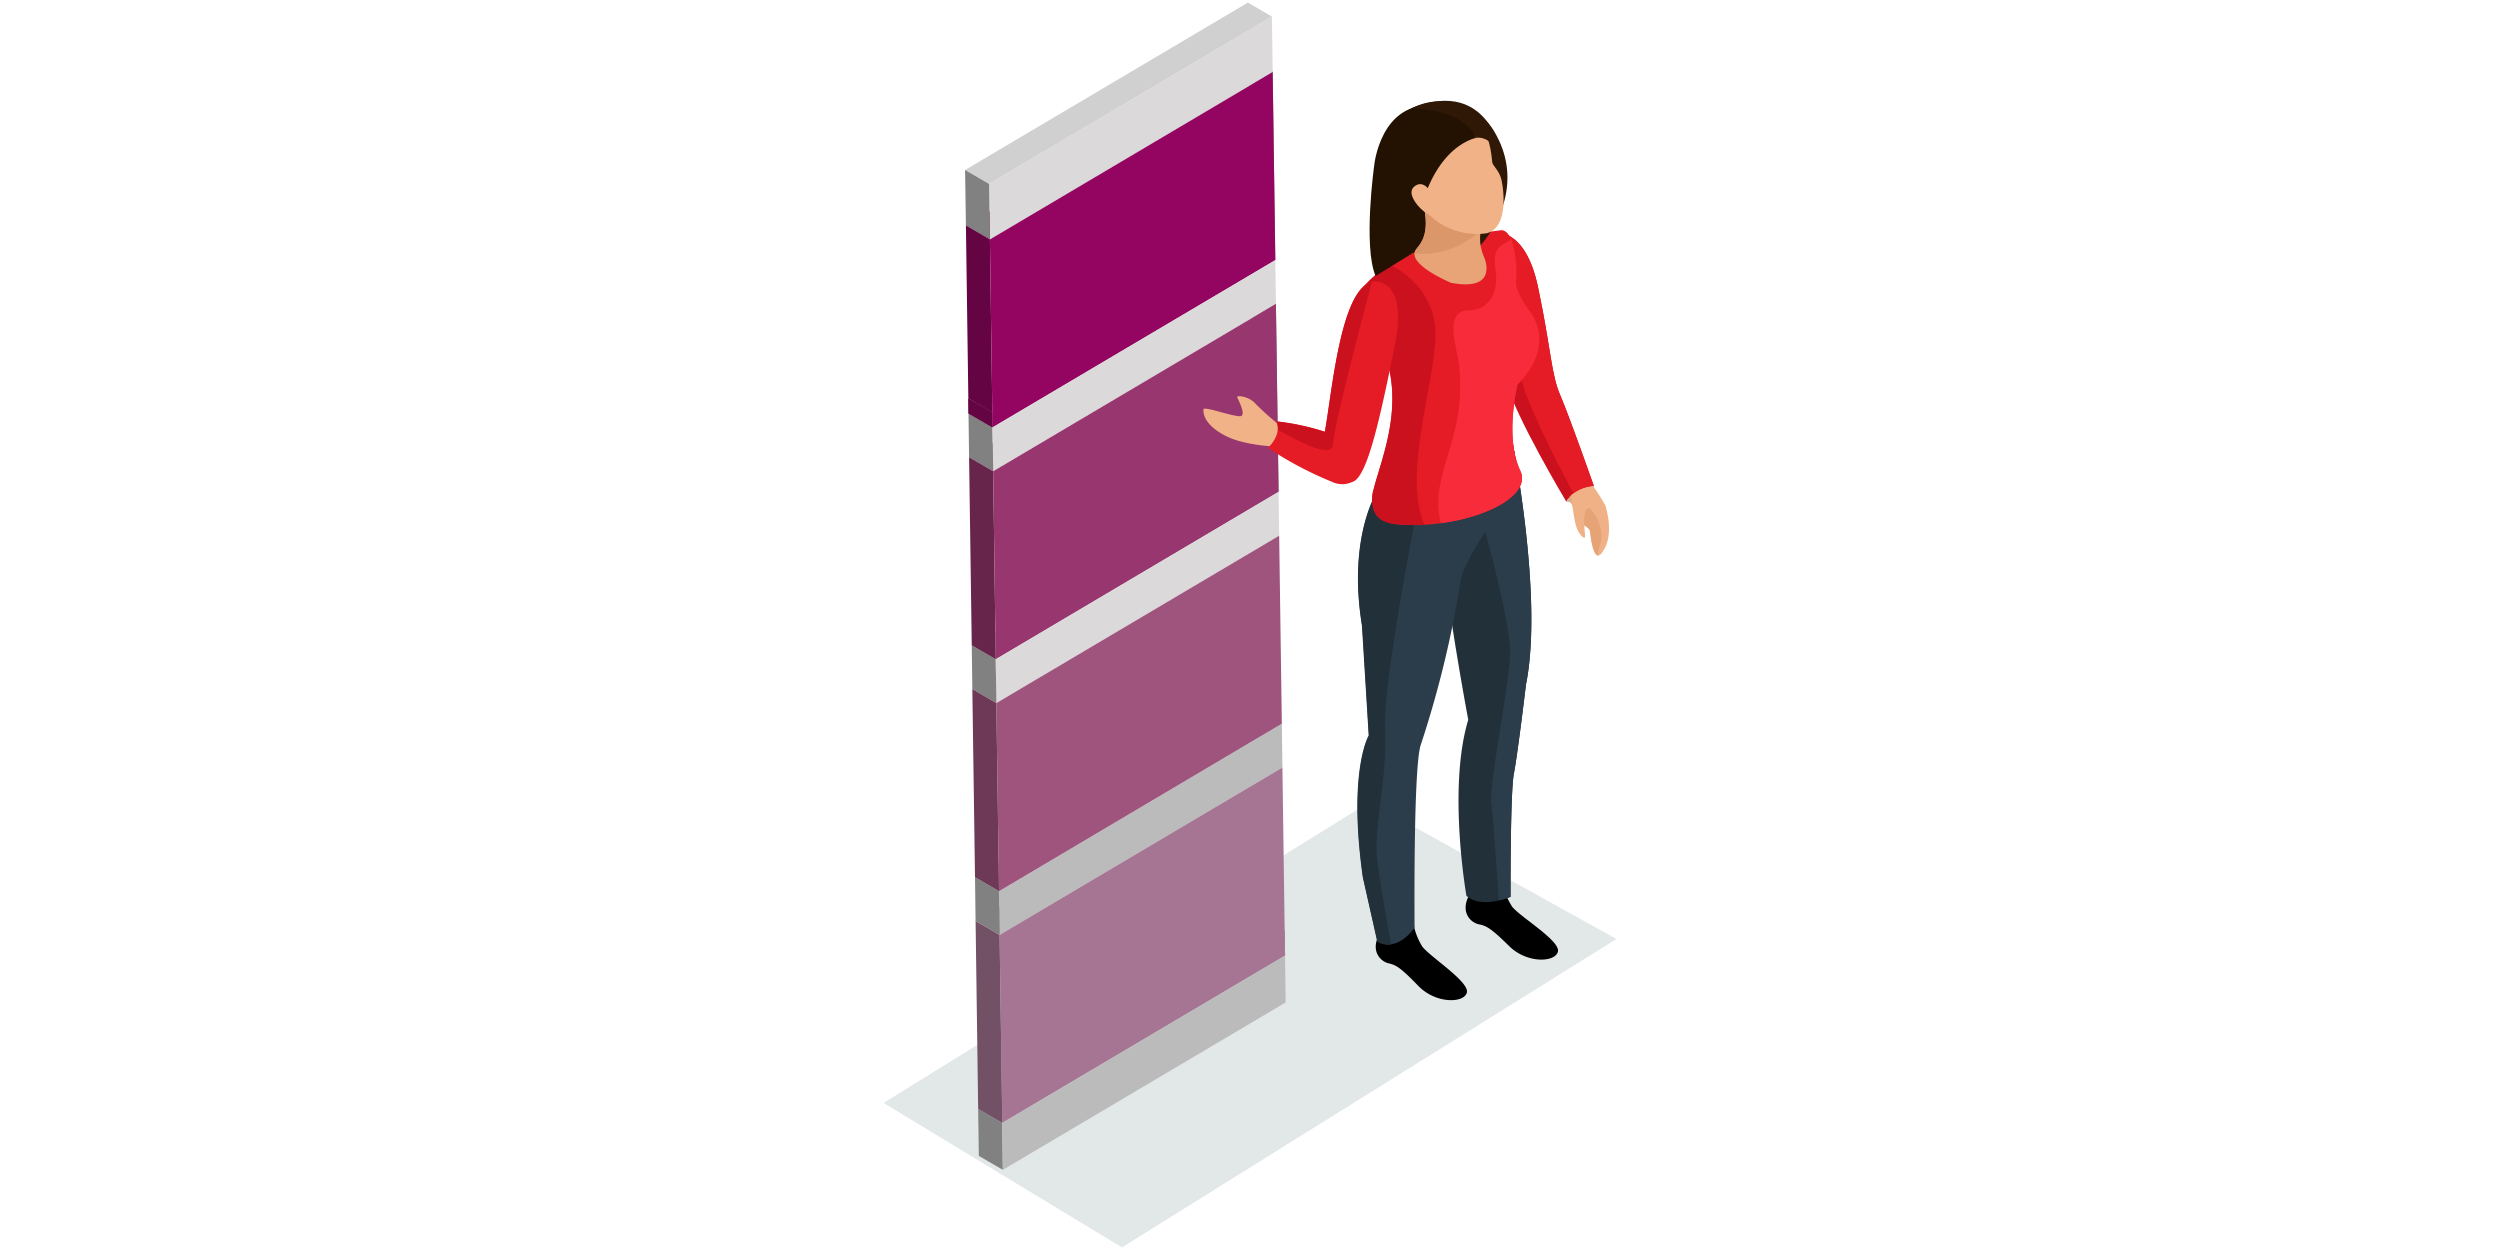 <svg id="Layer_1" data-name="Layer 1" xmlns="http://www.w3.org/2000/svg" viewBox="0 0 300 150"><defs><style>.cls-1{fill:#e2e7e8;}.cls-2{isolation:isolate;}.cls-3{fill:#818181;}.cls-4{fill:#d0d0d0;}.cls-5{fill:#a67593;}.cls-6{fill:#bbb;}.cls-7{fill:#725065;}.cls-8{fill:#b982a4;}.cls-9{fill:#9f547e;}.cls-10{fill:#6d3957;}.cls-11{fill:#b05d8c;}.cls-12{fill:#68254c;}.cls-13{fill:#98366f;}.cls-14{fill:#a93c7b;}.cls-15{fill:#650443;}.cls-16{fill:#a4066c;}.cls-17{fill:#930561;}.cls-18{fill:#dbd9da;}.cls-19{fill:#22303a;}.cls-20{fill:#2b3c4b;}.cls-21{fill:#f1b287;}.cls-22{fill:#231202;}.cls-23{fill:#c3bbb7;}.cls-24{fill:#efb185;}.cls-25{fill:#e6a376;}.cls-26{fill:#cc111e;}.cls-27{fill:#e51c25;}.cls-28{fill:#f72b3a;}.cls-29{fill:#301806;}.cls-30{fill:#e8a476;}.cls-31{fill:#db9669;}</style></defs><title>society-activation</title><polygon class="cls-1" points="106.03 132.35 164.35 96.25 193.97 112.68 134.63 149.69 106.03 132.35"/><g class="cls-2"><polygon class="cls-3" points="154.21 114.67 151.32 112.99 151.28 110 154.16 111.67 154.21 114.67"/><polygon class="cls-4" points="120.27 134.75 117.38 133.08 151.32 112.99 154.21 114.67 120.27 134.75"/><polygon class="cls-3" points="120.34 140.38 117.46 138.71 117.38 133.08 120.27 134.75 120.34 140.38"/><polygon class="cls-5" points="153.89 92.09 154.16 111.67 154.21 114.67 120.27 134.75 119.95 112.18 153.89 92.09"/><polygon class="cls-6" points="154.16 111.67 154.28 120.29 120.34 140.38 120.27 134.75 154.21 114.67 154.16 111.67"/><polygon class="cls-7" points="120.27 134.75 117.38 133.08 117.07 110.51 119.95 112.18 120.27 134.75"/><polygon class="cls-8" points="119.95 112.18 117.07 110.51 151.01 90.41 153.89 92.09 119.95 112.18"/><polygon class="cls-4" points="119.88 106.94 117 105.26 150.94 85.17 153.82 86.84 119.88 106.94"/><polygon class="cls-6" points="153.82 86.84 153.89 92.09 119.95 112.18 119.88 106.94 153.82 86.84"/><polygon class="cls-3" points="119.95 112.18 117.07 110.51 117 105.26 119.88 106.94 119.95 112.18"/><polygon class="cls-3" points="153.43 59.02 150.54 57.35 150.23 34.78 153.11 36.45 153.43 59.02"/><polygon class="cls-9" points="153.5 64.27 153.82 86.84 119.88 106.94 119.56 84.36 153.5 64.27"/><polygon class="cls-10" points="119.88 106.94 117 105.26 116.68 82.68 119.56 84.36 119.88 106.94"/><polygon class="cls-11" points="119.56 84.36 116.68 82.68 150.62 62.6 153.5 64.27 119.56 84.36"/><polygon class="cls-4" points="119.49 79.11 116.61 77.44 150.54 57.35 153.43 59.02 119.49 79.11"/><polygon class="cls-3" points="119.56 84.36 116.68 82.68 116.61 77.44 119.49 79.11 119.56 84.36"/><polygon class="cls-3" points="153.04 31.21 150.16 29.53 149.84 6.95 152.72 8.63 153.04 31.21"/><polygon class="cls-12" points="119.49 79.11 116.61 77.44 116.29 54.86 119.18 56.54 119.49 79.11"/><polygon class="cls-13" points="153.11 36.45 153.43 59.02 119.49 79.11 119.18 56.54 153.11 36.45"/><polygon class="cls-14" points="119.18 56.54 116.29 54.86 150.23 34.78 153.11 36.45 119.18 56.54"/><polygon class="cls-4" points="119.1 51.29 116.22 49.62 150.16 29.53 153.04 31.21 119.1 51.29"/><polygon class="cls-3" points="119.18 56.54 116.29 54.86 116.22 49.62 119.1 51.29 119.18 56.54"/><polygon class="cls-15" points="119.1 51.29 116.22 49.62 116.2 47.82 119.08 49.5 119.1 51.29"/><polygon class="cls-15" points="119.1 51.29 116.22 49.62 116.2 47.82 119.08 49.5 119.1 51.29"/><polygon class="cls-16" points="118.79 28.72 115.91 27.04 149.84 6.95 152.72 8.63 118.79 28.72"/><polygon class="cls-15" points="119.08 49.5 116.2 47.82 115.91 27.04 118.79 28.72 119.08 49.5"/><polygon class="cls-17" points="152.72 8.63 153.04 31.21 119.1 51.29 119.08 49.5 118.79 28.72 152.72 8.63"/><polygon class="cls-18" points="152.63 1.99 153.5 64.27 119.56 84.36 119.49 79.11 153.43 59.02 153.11 36.45 119.18 56.54 119.1 51.29 153.04 31.21 152.72 8.63 118.79 28.72 118.69 22.07 152.63 1.99"/><polygon class="cls-4" points="118.69 22.07 115.81 20.4 149.75 0.31 152.63 1.99 118.69 22.07"/><polygon class="cls-3" points="118.79 28.72 115.91 27.04 115.81 20.4 118.69 22.07 118.79 28.72"/></g><path d="M180.2,105.25a8,8,0,0,0,1.28,3.58c1,1.24,5.79,4.08,5.47,5.37s-3.7,1.45-5.84-.66-2.72-2.44-3.63-2.62-2.21-1.3-1.29-3.29C176.18,107.62,179,106.77,180.2,105.25Z"/><path class="cls-19" d="M181.36,52.34s3.9,19.16,1.76,29.78c0,0-1,8.38-1.45,10.68s-.4,14.82-.4,14.82-3.52,1.51-5.3-.13c0,0-2.27-12.9.22-21.11,0,0-2.94-15.7-3-20.81a81.73,81.73,0,0,0-.71-9.51Z"/><path class="cls-20" d="M183.12,82.12s-1,8.38-1.45,10.68-.4,14.82-.4,14.82a9.69,9.69,0,0,1-1.4.43c-.26-3.73-.73-10.24-.92-11.71-.29-2.09,2.07-13.56,2.26-17.82s-4.52-20.22-4.52-20.22L178,53.74l3.37-1.4S185.26,71.5,183.12,82.12Z"/><path class="cls-21" d="M154.1,53.63s-4.47,0-7.06-1.34-2.67-2.76-2.62-3.18,4.1,1.11,4.56.79-.37-1.89-.51-2.21,1.48-.14,2.26.83a34.58,34.58,0,0,0,3.7,3.19S155.45,53.21,154.1,53.63Z"/><rect class="cls-22" x="168.81" y="23.73" width="4.91" height="6.72" transform="matrix(1, -0.08, 0.08, 1, -1.63, 13.95)"/><path d="M169.5,110a8,8,0,0,0,1.19,3.61c1,1.27,5.68,4.23,5.33,5.51s-3.73,1.35-5.82-.81-2.66-2.51-3.56-2.71-2.17-1.36-1.21-3.33C165.42,112.3,168.31,111.53,169.5,110Z"/><path class="cls-20" d="M165.43,58.64s-3.78,5.4-2,16.44l.81,13.17s-2.51,4.22-.71,17l1.73,7.7s2.13,1.56,4.49-1.63c0,0-.17-19,.72-21.87a125.39,125.39,0,0,0,4.79-19.65c.43-3.14,5.28-8.33,5-11Z"/><path class="cls-19" d="M165.3,113l-1.73-7.7c-1.8-12.82.71-17,.71-17l-.81-13.17c-1.82-11,2-16.44,2-16.44h.43L170,61.32s-4.1,20.87-3.8,26.17-1.2,11.5-1,14.8c.13,2.12,1.08,7.49,1.74,11.07A2.48,2.48,0,0,1,165.3,113Z"/><path class="cls-23" d="M188,60.21a3.53,3.53,0,0,1,3.28-1.9A2.76,2.76,0,0,1,188,60.21Z"/><path class="cls-24" d="M190.4,57.34a22.65,22.65,0,0,1,2.25,3.33c.19.7,1.06,3.62-.39,5.63-.78,1.08-1.22-.43-1.44-2.4a2.81,2.81,0,0,0-1.16-2.52,10.32,10.32,0,0,1-2.18-2.81C187.11,57.84,190.4,57.34,190.4,57.34Z"/><path class="cls-25" d="M187.52,58.72c.36.73,1.41,2,1.58,3.06.21,1.3,1.62,1.22,1.72,2.11.18,1.53.52,2.81,1,2.77-.21-1.16,1.13-2-.33-4.72a19.35,19.35,0,0,0-3.29-3.82C187.6,58.41,187.38,58.44,187.52,58.72Z"/><path class="cls-24" d="M188.34,58.11s.44,3.74.74,4.85,1,1.76,1.11,1.51-.57-3.59.64-3.51C191.48,61,188.52,58.63,188.34,58.11Z"/><path class="cls-26" d="M179.27,27.94s3.75-.87,5.31,6.59,1.56,10.37,2.66,12.92,4,10.85,4,10.85-2.38.13-3.28,1.9c0,0-6.16-10.24-7.37-14.75S175.36,30,179.27,27.94Z"/><path class="cls-27" d="M187.24,47.46c-1.1-2.56-1.1-5.47-2.66-12.92-.84-4.06-2.34-5.65-3.53-6.26-3.55,2.35.36,13,1.55,17.39.91,3.37,4.48,10.26,6.22,13.54a4.34,4.34,0,0,1,2.45-.9S188.34,50,187.24,47.46Z"/><path class="cls-27" d="M162.91,35.53s3.35-6.31,17-7.87c0,0,2.17-.91,2,6.14,0,1,1,2.76,1.74,3.67s2.61,4.45-1.54,8.67c0,0-1.6,6.28.32,10.34,1.71,3.62-7.24,7.17-14.87,6.43a3.16,3.16,0,0,1-2.71-4.26c.82-3.27,3.27-8.71,1.74-14.74S161.89,38.59,162.91,35.53Z"/><path class="cls-26" d="M162.91,35.31c-1,3.06,2.14,2.35,3.68,8.37s-.92,11.69-1.74,15,1.18,4,2.12,4.14a25,25,0,0,0,4,.18c-2.68-5.85,1.12-16.72,1.29-22.58.18-6.21-5.44-8.64-5.45-8.64A12.09,12.09,0,0,0,162.91,35.31Z"/><path class="cls-28" d="M182.43,56.48c-1.92-4.06-.32-10.34-.32-10.34,4.15-4.22,2.26-7.75,1.54-8.67s-1.77-2.66-1.74-3.67a12.63,12.63,0,0,0-.58-5.16c-.8.92-2.38.58-1.85,3.82.31,1.93-.33,4.78-3.31,4.79s-1.3,4.79-1.13,6.12c1.21,9.25-3.72,13.58-2.13,19.41C178.77,62,183.74,59.27,182.43,56.48Z"/><path class="cls-29" d="M176.71,15.65a76.31,76.31,0,0,0-1.53,14.5c0,1,.57.1,2.31-.51,0,0,6.37-6.54,1.68-14.09a7.57,7.57,0,0,0-11.41-1.42Z"/><path class="cls-30" d="M178.89,24.74s-2.2,3-.84,6c.37.82,1.41,4.2-3.92,3.2,0,0-5.64-2.33-4.14-4.09,1-1.18,1.93-2.83-.1-8.32Z"/><path class="cls-31" d="M170,29.84a.87.87,0,0,0-.23.57A9.82,9.82,0,0,0,178,27.24L171.07,22h0s-.31.25-.78.65C171.78,27.24,170.92,28.75,170,29.84Z"/><path class="cls-21" d="M177.25,14.86s1.44.37,1.81,4.53c0,.46.82,1,1.1,2.14s.9,5.76-1.75,6.46a8.31,8.31,0,0,1-8.8-4.9C167.64,18.55,171.17,12.22,177.25,14.86Z"/><path class="cls-22" d="M177.12,16.55s-6.49,1.11-7.46,13.74l-4.59,2.83c-1.52-3.59-.16-13.32-.16-13.32s.77-7.74,7.25-7.11C172.16,12.68,176.51,14,177.12,16.55Z"/><path class="cls-29" d="M177.12,16.55s2.05-.56,3.38,3.2c0,0-1.2-10.83-11.22-6.73C169.27,13,175.43,12.83,177.12,16.55Z"/><path class="cls-21" d="M172.05,23.71s-.91-2.25-2.18-1.44c-.41.26-.82.77-.09,1.91s2.13,2.11,3.16,1.9Z"/><path class="cls-27" d="M164.67,33.8c-3.77.83-4.78,12.95-5.7,18a29.77,29.77,0,0,0-5.82-1.25c.74,1.66-1,3.19-1,3.19a42.86,42.86,0,0,0,7.74,4.1,2.79,2.79,0,0,0,2.36,0c1.84-.4,3.43-8.07,5.11-16.28C169.1,33,164.67,33.8,164.67,33.8Z"/><path class="cls-26" d="M159,51.83a29.77,29.77,0,0,0-5.82-1.25,2,2,0,0,1,.17,1c2.09,1.14,6.57,3.69,6.62,1.68s3.58-15.38,4.66-19.41C160.88,34.8,159.88,46.79,159,51.83Z"/></svg>